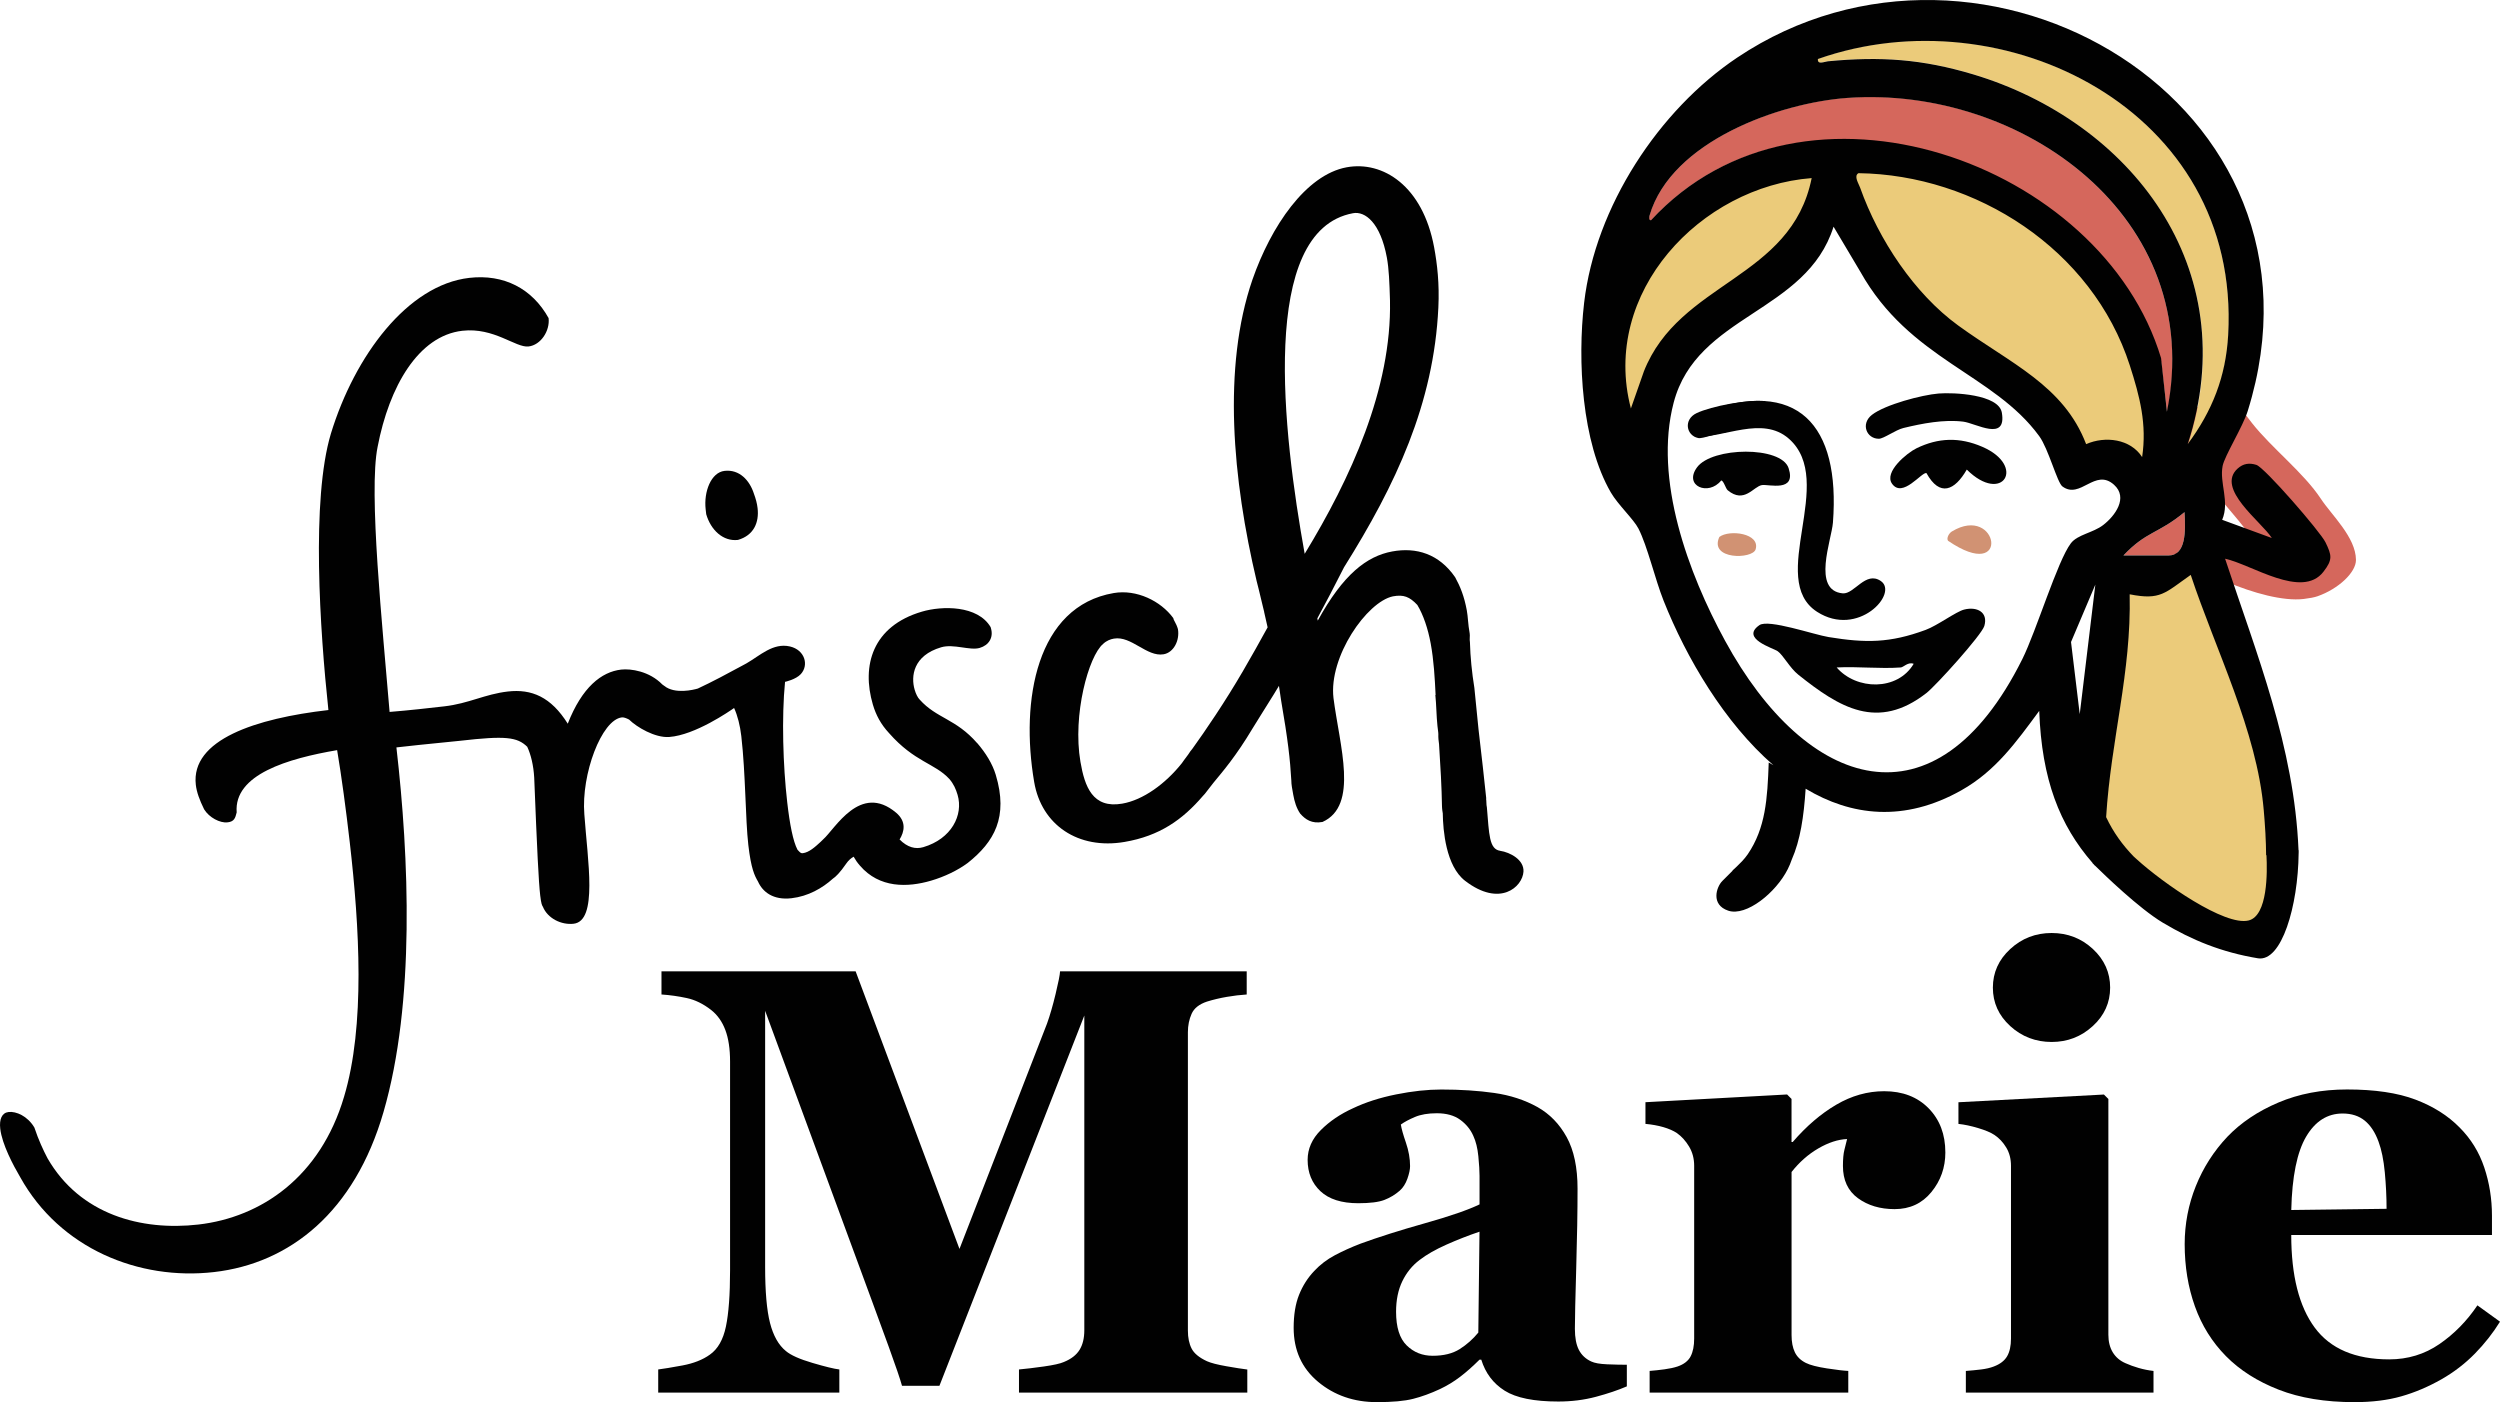 <?xml version="1.0" encoding="UTF-8"?>
<svg xmlns="http://www.w3.org/2000/svg" id="Ebene_1" width="1425.774" height="799.655" viewBox="0 0 1425.774 799.655">
  <g>
    <path d="M1273.094,230.455h-.06M1245.904,231.975c-3.2,1.86-4.86,4.41-5.33,7.48-2.95,19.35,41.27,58.92,44.73,70.15.36,1.16.27,2.02-.35,2.52-7.4.01-20.63-.15-32.52,1.27-12.44,1.48-8.51,1.73-9.97,8.75-.43,2.07-4.18-12.13-2.73-9.34,4.97,9.53,50.64,31.59,74.11,28.79,3.38-.4,6.07-.92,7.84-1.54,11.91-4.17,22-13.57,21.95-20.74-.11-12.96-13.83-25.44-20.04-34.88-9.72-14.75-27.99-28.89-39.17-43.05l-6.37-8.26" fill="#d5675c"></path>
    <path d="M1211.014,316.785c13.17-13.93,19.73-12.22,34.84-24.72.65,10.88.86,24.72-9.06,24.72h-25.78 0Z" fill="#d5675c"></path>
  </g>
  <g>
    <path d="M1214.404,338.595c17.74,3.52,20.1-.67,35.01-11.11,14.15,42.73,37.92,89.23,41.82,134.35,1.97,22.75,2.31,39.65-1.82,62.06-.4,2.18-.75,3.35-2.61,4.64-33.52-14.55-69.2-27.04-85.89-62.47,2.78-44.71,14.51-82.57,13.5-127.48" fill="#ebcb7a"></path>
    <path d="M1214.404,338.595c17.74,3.52,20.1-.67,35.01-11.11,14.15,42.73,37.92,89.23,41.82,134.35,1.97,22.75,2.31,39.65-1.82,62.06-.4,2.18-.75,3.35-2.61,4.64-33.52-14.55-69.2-27.04-85.89-62.47,2.78-44.71,14.51-82.57,13.5-127.48l-.01.01Z" fill="none" stroke="#ebcb7a" stroke-width=".34"></path>
    <path d="M929.394,233.135c-7.38-28.21-1.68-57.45,16.05-82.35,20.08-28.19,53.69-47.34,87.72-49.96l.98-.08-.2.97c-6.24,31.23-28.04,46.32-49.13,60.91-18.35,12.69-37.32,25.83-46.66,49.62l-8.15,23.25-.62-2.37.01.01Z" fill="#ebcb7a"></path>
    <path d="M1035.064,99.935l-1.97.15c-34.76,2.69-67.75,21.48-88.27,50.28-17.86,25.08-23.6,54.55-16.16,82.97l1.23,4.73,1.62-4.61,7.35-20.96c9.24-23.54,28.12-36.6,46.37-49.23,21.21-14.68,43.14-29.85,49.44-61.38l.39-1.93 0-.02ZM1033.214,101.565c-11.57,57.83-75.49,58.77-95.76,110.41l-7.35,20.96c-17.31-66.13,39.71-126.48,103.1-131.38" fill="#ebcb7a"></path>
    <path d="M1235.934,235.525l-3.33-28.61c-33.55-112.18-203.95-175.92-291.08-81.15-1.34.29-1.13-1.78-.85-2.74,12.41-42.38,73.91-64.52,112.98-67.31,99.13-7.08,204.79,68.31,182.28,179.81" fill="#d5675c"></path>
    <path d="M1235.934,235.525l-3.33-28.61c-33.55-112.18-203.95-175.92-291.08-81.15-1.34.29-1.13-1.78-.85-2.74,12.41-42.38,73.91-64.52,112.98-67.31,99.13-7.08,204.79,68.31,182.28,179.81h-0Z" fill="none" stroke="#d5675c" stroke-width=".17"></path>
    <path d="M1247.764,253.915c32.91-101.05-33.05-184.72-122.53-211.59-28.94-8.68-52.82-10.35-82.86-7.45-1.97.19-6.06,2.19-5.7-1.31,105.42-37.29,241.52,28.65,234.19,157.97-1.34,23.77-9.01,43.37-23.1,62.38" fill="#ebcb7a"></path>
    <path d="M1247.764,253.915c32.91-101.05-33.05-184.72-122.53-211.59-28.94-8.68-52.82-10.35-82.86-7.45-1.97.19-6.06,2.19-5.7-1.31,105.42-37.29,241.52,28.65,234.19,157.97-1.34,23.77-9.01,43.37-23.1,62.38v-0Z" fill="none" stroke="#ebcb7a" stroke-width=".17"></path>
    <path d="M1221.044,261.065c-3.6-5.63-11.49-9.28-20.08-9.28-3.9,0-7.68.76-10.93,2.18l-.71.32-.28-.73c-9.09-23.8-28.61-36.81-49.26-50.59-7.9-5.27-16.06-10.72-23.48-16.77-24.78-20.21-45.78-49.71-56.15-78.92-.17-.48-.43-1.04-.71-1.64-1.09-2.35-2.73-5.89.08-7.51l.18-.1h.21c70.95.95,134.88,46.24,155.45,110.15,5.37,16.67,9.95,33.24,7.06,52.61l-.29,1.98-1.07-1.68-.02-.02Z" fill="#ebcb7a"></path>
    <path d="M1059.494,97.265l-.36.21c-3.4,1.96-1.51,6.04-.38,8.47.27.58.52,1.12.68,1.58,10.42,29.34,31.5,58.96,56.37,79.25,7.46,6.07,15.63,11.53,23.54,16.81,20.56,13.71,39.98,26.66,48.99,50.24l.56,1.47,1.43-.63c3.16-1.39,6.83-2.12,10.62-2.12,8.36,0,15.99,3.51,19.46,8.94l2.15,3.36.59-3.94c2.91-19.53-1.69-36.19-7.09-52.95-10.36-32.19-31.45-59.92-60.98-80.18-28.01-19.22-61.82-30.04-95.17-30.48h-.41l-0-.03ZM1059.884,98.765c66.65.89,133.35,43.17,154.76,109.63,5.77,17.93,9.81,33.63,7.03,52.27-3.99-6.24-12.35-9.62-20.72-9.62-3.89,0-7.77.73-11.22,2.25-12.8-33.5-46.83-46.35-72.97-67.68-23.83-19.43-45.32-48.76-55.91-78.59-.84-2.35-3.78-6.63-.96-8.26" fill="#ebcb7a"></path>
    <path d="M1113.144,303.115c26.6-16.14,34.07,30.07-2.18,5.28-1.01-1.53.62-4.33,2.18-5.28" fill="#d19273"></path>
    <path d="M980.554,306.235c5.74-4.39,23.5-2.09,20.68,7.1-1.73,5.66-26.66,6.04-20.68-7.1" fill="#d19273"></path>
    <path d="M1084.064,380.655c-12.02.88-24.55-.64-36.6,0,11.26,13.04,34.73,13.49,43.92-2.07-3.14-1.28-5.81,1.96-7.32,2.07M1120.144,347.655c7.22-1.87,13.88,1.4,11.53,9.36-1.5,5.1-27.56,33.99-33.02,38.24-27.82,21.64-49.49,8.37-73.08-10.48-4.89-3.91-8.47-11-11.72-13.37-2.44-1.78-21.55-7.21-10.42-14.9,5.16-3.56,31.05,5.45,39.41,6.81,21.17,3.46,34.9,3.47,55.35-4.07,6.8-2.51,17.28-10.39,21.94-11.59" fill="#010101"></path>
    <path d="M1079.044,275.855c-4.69-6.63,8.4-17.48,13.91-20.17,12.6-6.16,24.69-6.42,37.5-.9,25.38,10.92,11.69,33.3-8.78,13.02-6.88,11.98-15.4,15.78-23.01,1.99-2.74-.7-13.63,14.56-19.63,6.06" fill="#010101"></path>
    <path d="M1105.604,224.425c8.36-.69,34.3.4,36.07,10.92,2.84,16.77-14.8,6.04-21.98,5.13-11-1.39-23.48,1.03-34.16,3.62-4.43,1.07-11.26,6.12-14,6.13-7.01.04-10.53-8.52-3.95-13.64,7.46-5.82,28.47-11.38,38.02-12.16" fill="#010101"></path>
    <path d="M985.324,279.595c-1.2-1-2.3-5.52-3.72-5.57-7.18,9.03-21.62,3.19-13.76-7.51,8.59-11.68,48.06-12.27,52.22.49,4.55,13.92-11.35,9.06-15.19,9.64-4.85.74-10.06,10.83-19.55,2.95" fill="#010101"></path>
    <path d="M970.644,235.365c-1.34,4.14-2.95,9.27-4.09,13.78,16.6.68,38.51-12.16,53.55.97,27.79,24.22-12.66,80.26,16.21,98.82,23.32,14.98,46.61-10.5,36.37-17.55-8.72-6-15.15,7.59-21.75,7.01-17.72-1.62-6.35-30.4-5.59-40.38,4.26-55.72-20.02-83.1-74.7-62.65" fill="#010101"></path>
    <path d="M983.464,246.815c-4.56.1-12.31,3.57-14.98,3-6.87-1.46-8.47-10.58-.94-14.18,8.54-4.08,29.93-8.06,39.43-6.78" fill="#010101"></path>
  </g>
  <polygon points="1294.484 488.835 1297.874 526.165 1280.904 536.345 1236.794 509.195 1216.434 499.015 1219.824 465.085 1280.904 471.875 1294.484 488.835" fill="#ebcb7a"></polygon>
  <polygon points="1294.484 488.835 1297.874 526.165 1280.904 536.345 1236.794 509.195 1216.434 499.015 1219.824 465.085 1280.904 471.875 1294.484 488.835" fill="none" stroke="#ebcb7a" stroke-width=".34"></polygon>
  <path d="M1326.224,309.245c-2.89-5.95-34.62-42.6-39.4-44.12-4-1.27-7.46-.8-10.67,2.09-12.72,11.5,13.65,30.35,19.49,39.62l-28.31-10.38c4.4-10.44-1.66-20.98.25-30.73,1.14-5.78,11.5-22.29,14.32-31.33,54.96-175.99-151.22-295.34-291.21-201.51-44.67,29.94-80.87,85.01-87.25,139.8-3.83,32.86-1.43,79.4,15.23,108.16,4.05,6.99,13.02,15.28,15.74,20.59,5.17,10.08,9.42,28.73,14.37,41.19,13.02,32.75,34.73,69.59,62.63,93.8-.9-.52-1.82-1.04-2.69-1.57-.74,20.86-1.79,37.37-11.96,52.34-.94,1.39-2.06,2.68-3.21,3.95-.88.87-1.9,1.89-3.03,3.03-.85.78-1.63,1.6-2.54,2.34.06,0,.13,0,.19.01-2.32,2.32-4.6,4.6-5.89,5.89-3.39,3.39-6.79,13.57,3.39,16.97,10.18,3.39,27.15-10.18,33.94-23.76.9-1.8,1.6-3.52,2.17-5.19,5.01-11.37,6.95-24.67,8-40.62,25.97,15.54,56.1,19.32,88.81.9,19.54-11,31.22-27.43,44.4-45.28,1.42,39.24,11.71,65.22,30.41,86.7l-.05.09s.29.29.73.72c.19.21.34.44.53.65h.11c5.3,5.22,25.19,24.48,38.67,32.57,16.97,10.18,33.93,16.97,54.3,20.36,13.57,2.26,22.94-29.87,23.25-59.97h.02c0-.09-.01-.18-.01-.27,0-.42.02-.85.02-1.27-.03-.07-.07-.11-.1-.18-2.42-59.04-23.88-111.61-41.88-166.19,15.08,3.24,43.85,23.22,56.07,7.46,5.36-6.92,4.82-9.33,1.17-16.86l-.01-0ZM1270.744,191.105c-1.34,23.69-9.01,43.23-23.08,62.17,32.87-100.72-33.02-184.11-122.42-210.89-28.91-8.66-52.76-10.31-82.78-7.43-1.96.19-6.05,2.18-5.69-1.3,105.31-37.17,241.27,28.55,233.97,157.44v.01ZM1245.854,292.065c.66,10.88.86,24.72-9.06,24.72h-25.78c13.17-13.94,19.74-12.22,34.84-24.72h0ZM1189.734,253.285c-12.8-33.49-43.07-45.93-72.98-67.67-24.86-18.08-45.31-48.76-55.91-78.59-.83-2.36-3.77-6.63-.95-8.26,66.65.88,133.35,43.17,154.75,109.63,5.77,17.93,9.81,33.63,7.03,52.28-6.67-10.39-21.07-12.15-31.94-7.38l-0-.01ZM940.784,122.825c12.41-42.18,73.86-64.22,112.9-66.99,99.05-7.05,204.62,67.99,182.13,178.97l-3.33-30.56c-33.53-111.64-203.79-173-290.86-78.68-1.34.29-1.13-1.77-.85-2.73l.01-.01ZM937.464,211.985l-7.35,20.96c-17.31-66.13,39.7-126.48,103.1-131.38-11.57,57.83-75.49,58.77-95.76,110.41l.01.01ZM1153.314,375.975c-49.52,99.21-123.11,74.6-169.53-10.61-20.88-38.3-40.76-91.89-29.29-135.69,13.19-50.4,75.66-51.07,91.2-100.4l15.26,25.67c28.22,50.34,75.9,58.03,102.02,93.77,5.31,7.26,10.23,26.47,13.24,28.71,10.25,7.6,18.58-10.69,29.41-.98,8.32,7.45.49,17.88-6.17,23-5.79,4.46-14.6,5.38-18.43,10.41-7.65,10.05-19.7,50.07-27.71,66.12h0ZM1181.134,366.125l13.86-32.71-8.9,73.86-4.97-41.15h.01ZM1291.014,461.785c.81,9.39,1.32,17.76,1.37,25.95.07,0,.13,0,.2-.01.52,9.65.76,34.49-10.15,37.22-13.57,3.39-48.91-21.32-63.84-34.9-.67-.61-1.16-1.06-1.78-1.62-6.16-6.34-11.53-13.63-15.67-22.42,2.77-44.57,14.44-82.3,13.43-127.07,17.65,3.5,19.99-.67,34.82-11.07,14.07,42.59,37.73,88.95,41.61,133.92h.01Z" fill="#010101"></path>
  <path d="M402.744,293.195c2.61,9.08,9.61,15.7,18.11,14.73,9.08-2.61,12.14-10,11.21-18.09-.31-2.7-1.01-5.35-2.13-8.36-2.43-7.54-8.24-13.9-16.72-12.93-7.72.88-11.92,11.92-10.77,21.95l.31,2.7-.01-0Z" fill="#010101"></path>
  <path d="M711.354,794.225h-130.22v-13.21c3.83-.34,8.55-.9,14.14-1.69s9.39-1.64,11.43-2.55c4.18-1.69,7.17-4,8.98-6.94,1.81-2.93,2.71-6.65,2.71-11.17v-179.49l-82.63,211.16h-21.34c-1.02-3.72-3.53-11.12-7.54-22.18-4-11.06-7.25-19.93-9.73-26.58l-60.79-165.11v146.13c0,14,.93,24.64,2.79,31.92,1.87,7.28,4.88,12.61,9.06,16.01,2.82,2.37,7.87,4.63,15.15,6.76,7.28,2.15,12.39,3.39,15.32,3.73v13.21h-103.3v-13.21c2.82-.34,7.43-1.1,13.8-2.28,6.38-1.19,11.61-3.25,15.67-6.18,4.51-3.16,7.57-8.49,9.14-16.01,1.58-7.5,2.37-18.2,2.37-32.08v-119.04c0-7.22-.9-13.24-2.71-18.03s-4.52-8.6-8.13-11.43c-4.52-3.5-9.14-5.76-13.89-6.77-4.74-1.02-9.53-1.7-14.39-2.03v-13.21h110.72l59.23,158.32,49.92-128.49c1.7-4.74,3.33-10.39,4.91-16.95,1.58-6.55,2.43-10.85,2.54-12.88h106.44v13.21c-3.61.23-7.4.68-11.35,1.36-3.95.68-7.73,1.58-11.34,2.7-4.4,1.47-7.32,3.78-8.73,6.95-1.41,3.16-2.12,6.66-2.12,10.5v170.18c0,4.06.71,7.48,2.12,10.24,1.41,2.77,4.33,5.17,8.73,7.21,2.25,1.01,5.95,1.97,11.09,2.87,5.13.91,9.12,1.53,11.94,1.87v13.21l.01-.03Z" fill="#010101"></path>
  <path d="M557.294,423.825c-12.21-14.01-23.14-14.04-32.8-24.85-1.13-1.1-2.19-3.31-2.86-5.62-2.23-7.61-.87-19.5,15.15-24.21,7.07-2.09,16.37,2.01,21.95.37,5.22-1.53,7.97-5.93,6.41-11.22l-.19-.66c-7.39-12.47-27.6-12.22-39.15-8.82-28.31,8.32-34.52,30.83-28.01,52.99,1.76,5.95,4.53,11.24,9.25,16.31,14.58,16.56,26.08,17.13,34.4,26.17,2.46,2.87,3.7,5.74,4.68,9.04,3.4,11.58-3.55,25.11-19.57,29.82-4.5,1.32-9.03.12-13.51-4.38,2.73-4.44,4.03-10.22-2.03-15.31-20.52-17.2-34.82,9.42-41.6,15.29-.48.42-.95.88-1.4,1.37-3.1,2.84-6.57,6.06-10.25,6.48-1.15.13-1.63-.6-2.96-2-2.51-4.8-4.39-14.35-5.85-27.08-2.4-20.83-3.23-48.49-1.24-68.65,0,0,6.15-1.3,9.01-4.43,4.74-5.21,2.23-13.81-6.25-15.76-9.59-2.2-17.05,5.22-24.69,9.61-.34.18-.67.37-1.01.55-.21.12-.43.24-.65.35l-.08.05c-8.51,4.63-18.17,9.8-26.09,13.46-2.23.65-13.06,3.43-19.21-1.6-.38-.32-.71-.51-1.05-.76-7.35-7.56-17.97-9.09-23.45-8.46-11.19,1.29-22.3,9.99-30.45,30.86-9.58-15.32-20.65-19.91-34.16-18.36-13.12,1.51-22.28,6.85-36.16,8.45-9.64,1.1-19.29,2.21-31.29,3.2-4.03-48.79-12.08-125.63-6.82-151.25,6.6-34.38,23.22-63.25,48.29-66.13,18.14-2.08,30.45,9.79,37.78,8.95,6.93-.8,12.27-8.84,11.43-16.17-9.37-16.9-25.57-25.21-45.24-22.95-35.1,4.03-65.27,44.24-78.91,88.8-11.31,37.64-6.28,112.11-1.43,157.67-41.27,4.74-78.58,16.84-75.61,42.68.49,4.25,2.18,8.74,4.72,13.92,2.89,4.75,9.12,7.95,13.36,7.46,3.86-.44,4.41-2.46,5.22-5.68-1.71-21.69,29.3-30.72,57.29-35.51,2.5,14.96,5.01,33.43,7.22,52.72,5.49,47.82,8.88,104.5-3.28,144.98-13.51,45.72-47.21,68.74-83.09,72.86-32.4,3.72-67.47-5.55-86.03-37.81-2.5-4.79-5.1-10.36-7.48-17.5-3.89-6.6-10.46-9.36-14.71-8.87-3.85.45-5.38,4.14-4.76,9.53,1.01,8.87,7.49,21.03,11.38,27.62,22.67,40.78,67.75,59.06,110.57,54.13,43.2-4.96,80.1-34.21,96.61-91.22,18.2-62.66,14.51-145.88,7.42-207.6l-.04-.39c19.28-2.21,28.21-2.85,36.3-3.78,25.85-2.97,32.58-2.18,38.31,3.42,2.08,4.45,3.56,10.53,3.97,17.52,1.65,41.63,2.53,59.51,3.42,67.22.58,5.02,1.06,5.74,1.53,6.47,2.73,6.72,10.58,10.5,17.53,9.71,13.88-1.59,8.01-35.7,6.11-62.45-1.84-22.85,9.84-53.89,21.4-55.23,1.07-.12,2.49.4,4.11,1.23,4.4,4.35,14.82,10.52,22.89,9.94,14.75-1.07,34.49-14.75,37.01-16.53,2.01,4.41,3.41,9.98,4.11,16.03,2.48,21.6,2.32,47.41,4,62.07,1.55,13.5,3.58,17.56,5.52,20.86,2.64,5.95,8.66,10.73,19.07,9.53,9.57-1.09,17.67-5.77,23.64-11.17,1.48-.95,3.96-3.25,7.75-8.77,1.13-1.65,2.56-2.88,4.09-3.75.98,1.77,2.15,3.48,3.6,5.11,11.08,12.91,27.15,12.49,40.55,8.56,7.82-2.3,15.26-5.92,20.91-10.1,15.09-11.99,23.28-26.13,15.97-50.31-1.9-6.27-5.66-12.35-10.58-18.08" fill="#010101"></path>
  <path d="M855.534,485.215c-6.29-.95-6.24-9.28-7.55-24.77-.04-.5-.16-.86-.21-1.32-.02-2.14-.24-3.63-.24-3.63l.09-.1c-.98-9.74-2.78-25.52-4.41-39.45-.82-8.07-1.64-16.26-2.36-23.6-1.42-8.78-2.32-17.75-2.53-26.02-.35-1.91.13-3.58-.15-5.11-.99-5.35-.93-9.31-1.64-13.12-1.48-8.02-3.7-13.54-6.66-18.91-9.18-13.31-22.15-17.23-35.9-14.68-14.51,2.69-27.98,13.08-42.44,39.45l-.24-1.28c4.83-8.93,9.92-18.66,15.25-29.2,29.48-47,51.17-93.17,53.77-148.11.65-13.55-.64-24.76-2.41-34.31-6.51-35.12-29.3-49.46-49.92-45.64-23.28,4.31-43.12,33.66-53.69,64.04-17.23,50.08-11.3,114.17,2.37,171.88.22.84,1.73,6.71,3.72,15.23l.59,2.39-.03.04c.63,2.72,1.31,5.7,1.99,8.79-4.46,8.14-9.21,16.62-14.04,24.9-10.23,17.58-21.44,34.04-28.96,44.48-.67.75-1.31,1.59-1.92,2.6-.12.2-.27.39-.4.59-.88,1.2-1.7,2.3-2.42,3.26-.45.58-.8,1.12-1.21,1.7-9.31,11.69-22.07,20.98-34.02,23.02-16.84,2.89-21.36-9.73-23.78-23.89-4.58-26.79,4.66-60.27,12.93-67.21,2.03-1.92,4.27-2.7,6.18-3.03,9.95-1.7,18.74,10.58,28.32,8.94,5.74-.98,9.29-7.89,8.17-14.39-.98-3.39-2.39-4.72-2.64-6.25-7.19-9.8-20.95-16.5-33.96-14.28-44.01,7.53-53.36,61.13-45.37,107.81,4.19,24.5,25.12,38.64,51.53,34.13,19.91-3.4,33-12.58,44.73-26.27.75-.77,1.42-1.53,1.93-2.26l.32-.43c1.28-1.58,2.55-3.21,3.81-4.89,5.21-6.33,12.72-14.95,22.33-31.06,2.94-4.93,8.38-13.31,11.96-19.19.97-1.59,1.98-3.26,2.98-4.92.43,2.78.86,5.53,1.21,8.2,3.92,22.67,5.17,33.85,5.85,45.86-.04,1.98.54,5.04,1.1,8.09.7,3.82,1.79,7.57,3.96,10.72,3,3.39,6.63,5.88,12.73,4.75,20.77-9.38,9.75-43.27,6.25-70.66-2.78-23.57,19.05-54.87,33.88-58,6.11-1.13,9.52.21,13.94,4.91,3.43,5.68,6.05,13.49,7.61,21.89,1.77,9.52,2.36,19.91,2.81,29.42l-.15.06s.13,1.52.34,4.12c.31,6.53.62,12.46,1.31,17.18.01.32.04.65.06.98-.07,1.99.12,3.9.4,5.72.79,11.96,1.54,25.4,1.67,35.18v-.02s0,1.89.46,4.31c.13,9.67,1.76,30.05,12.74,38.49,19.86,15.28,32.75,3.45,33.28-5.24.41-6.71-7.53-11.02-13.32-11.88l0-.01ZM744.074,315.865c-12.35-68.79-26.26-184.29,27.57-194.27,6.88-1.28,15.61,5.4,19.29,25.25,1.2,6.49,1.48,14.33,1.79,24.54,1.04,50.37-22.61,101.74-48.65,144.47l0.0.01Z" fill="#010101"></path>
  <path d="M927.764,790.675c-4.96,2.14-10.81,4.12-17.58,5.93-6.76,1.8-13.91,2.7-21.46,2.7-13.85,0-24.05-2.06-30.59-6.18-6.54-4.12-10.98-10.02-13.35-17.69h-1.01c-3.85,3.83-7.55,7.11-11.11,9.82-3.56,2.71-7.37,5.02-11.45,6.95-5.31,2.48-10.42,4.34-15.34,5.58s-11.79,1.87-20.61,1.87c-13.12,0-24.31-3.88-33.58-11.62s-13.9-18-13.9-30.78c0-7.35,1.01-13.6,3.05-18.74,2.04-5.15,4.92-9.7,8.66-13.65,3.39-3.62,7.32-6.62,11.78-8.99,4.47-2.37,9.36-4.58,14.68-6.62,10.17-3.72,22.38-7.59,36.63-11.61,14.25-4.01,24.65-7.6,31.21-10.77v-16.25c0-2.82-.23-6.54-.68-11.18-.45-4.63-1.41-8.52-2.88-11.68-1.58-3.61-4.07-6.66-7.45-9.14-3.39-2.48-7.85-3.73-13.38-3.73-4.97,0-9.12.71-12.45,2.12s-6.02,2.85-8.04,4.31c.33,2.26,1.3,5.71,2.89,10.33,1.58,4.63,2.37,9.09,2.37,13.38,0,1.92-.51,4.32-1.53,7.2s-2.49,5.16-4.41,6.85c-2.61,2.26-5.52,4.01-8.74,5.25-3.23,1.24-8.19,1.87-14.87,1.87-9.51,0-16.7-2.29-21.57-6.86-4.86-4.57-7.3-10.53-7.3-17.86,0-6.32,2.51-11.99,7.54-17.02,5.02-5.02,11.15-9.17,18.38-12.44,7.11-3.39,15.29-6.02,24.56-7.88,9.25-1.86,17.83-2.79,25.74-2.79,10.94,0,20.99.65,30.14,1.95,9.14,1.3,17.39,3.98,24.72,8.05,7,3.95,12.56,9.67,16.68,17.18s6.18,17.3,6.18,29.38c0,12.76-.25,27.88-.76,45.38s-.76,29.02-.76,34.54c0,5.08.76,9.09,2.28,12.02,1.53,2.94,3.86,5.13,7.03,6.6,1.92.91,4.94,1.44,9.06,1.61,4.12.17,7.87.26,11.26.26v12.36l-.04-.01ZM843.774,702.445c-6.35,2.15-12.64,4.61-18.87,7.38-6.23,2.78-11.33,5.69-15.29,8.74-4.2,3.17-7.48,7.22-9.86,12.14-2.38,4.92-3.56,10.72-3.56,17.39,0,8.83,2.01,15.23,6.03,19.18,4.03,3.97,8.98,5.94,14.87,5.94,6.23,0,11.36-1.27,15.38-3.81,4.03-2.55,7.56-5.69,10.62-9.42l.68-57.54-0-0Z" fill="#010101"></path>
  <path d="M1109.454,657.235c0,8.58-2.65,16.12-7.96,22.6-5.3,6.5-12.3,9.74-20.99,9.74-8.24,0-15.21-2.08-20.91-6.24-5.7-4.16-8.55-10.29-8.55-18.39,0-3.93.27-6.99.84-9.19.57-2.19,1.07-4.24,1.53-6.15-5.2.22-10.67,2.01-16.43,5.36-5.76,3.36-10.83,7.84-15.24,13.43v92.97c0,3.95.62,7.23,1.87,9.82,1.24,2.6,3.33,4.63,6.27,6.1,2.48,1.24,6.52,2.28,12.1,3.14,5.59.84,9.62,1.33,12.11,1.43v12.36h-113.29v-12.36c2.81-.22,5.67-.53,8.55-.93,2.87-.39,5.33-.93,7.37-1.6,3.61-1.24,6.1-3.17,7.45-5.76,1.36-2.6,2.03-5.98,2.03-10.16v-98.56c0-4.06-.96-7.71-2.88-10.92-1.92-3.21-4.24-5.78-6.95-7.71-2.03-1.35-4.6-2.48-7.71-3.39-3.11-.9-6.52-1.52-10.24-1.86v-12.36l80.78-4.41,2.53,2.55v24.55h.68c7.79-9.03,16.06-16.12,24.81-21.25s17.86-7.71,27.35-7.71c10.5,0,18.94,3.25,25.32,9.73,6.38,6.5,9.56,14.87,9.56,25.15" fill="#010101"></path>
  <path d="M1228.164,794.225h-107.02v-12.36c2.93-.22,5.81-.51,8.63-.84,2.82-.34,5.25-.9,7.29-1.69,3.61-1.36,6.15-3.31,7.62-5.85s2.2-5.9,2.2-10.08v-98.54c0-3.96-.9-7.43-2.71-10.42-1.81-3-4.06-5.4-6.77-7.2-2.03-1.36-5.11-2.66-9.23-3.89-4.13-1.24-7.88-2.03-11.26-2.38v-12.35l82.97-4.4,2.54,2.53v134.45c0,3.95.84,7.31,2.53,10.08,1.7,2.76,4.13,4.83,7.29,6.18,2.26,1.01,4.74,1.92,7.45,2.7,2.71.79,5.53,1.36,8.47,1.7v12.36-0ZM1203.434,563.255c0,8.58-3.31,15.9-9.91,21.93-6.6,6.04-14.42,9.06-23.45,9.06s-17.02-3.02-23.62-9.06-9.9-13.35-9.9-21.93,3.3-15.92,9.9-22.01,14.48-9.14,23.62-9.14,16.99,3.06,23.54,9.14c6.54,6.1,9.82,13.43,9.82,22.01" fill="#010101"></path>
  <path d="M1425.774,753.755c-3.96,6.43-8.73,12.51-14.31,18.21-5.59,5.7-11.94,10.58-19.05,14.65-7.57,4.29-15.21,7.54-22.95,9.73-7.73,2.2-16.62,3.31-26.67,3.31-16.7,0-31.13-2.37-43.26-7.12-12.13-4.74-22.15-11.11-30.06-19.13-7.9-8.02-13.8-17.47-17.69-28.37-3.89-10.89-5.84-22.72-5.84-35.48,0-11.51,2.12-22.55,6.35-33.1s10.24-19.95,18.03-28.19c7.68-8.01,17.36-14.51,29.04-19.47,11.69-4.97,24.75-7.46,39.2-7.46,15.81,0,28.79,1.92,38.94,5.76,10.17,3.84,18.57,9.14,25.23,15.92,6.43,6.43,11.12,14.03,14.06,22.78,2.93,8.75,4.4,17.92,4.4,27.52v11h-114.47c0,23.15,4.46,40.76,13.38,52.83,8.92,12.08,23.09,18.12,42.5,18.12,10.61,0,20.16-2.91,28.62-8.72,8.46-5.82,15.68-13.18,21.67-22.09l12.88,9.31v-.01ZM1361.084,689.405c0-6.77-.34-13.72-1.01-20.83-.68-7.11-1.87-12.92-3.56-17.44-1.92-5.3-4.55-9.31-7.87-12.02-3.33-2.71-7.54-4.07-12.62-4.07-8.7,0-15.64,4.41-20.82,13.21-5.19,8.8-8.02,22.75-8.47,41.82l54.35-.68v.01Z" fill="#010101"></path>
</svg>
